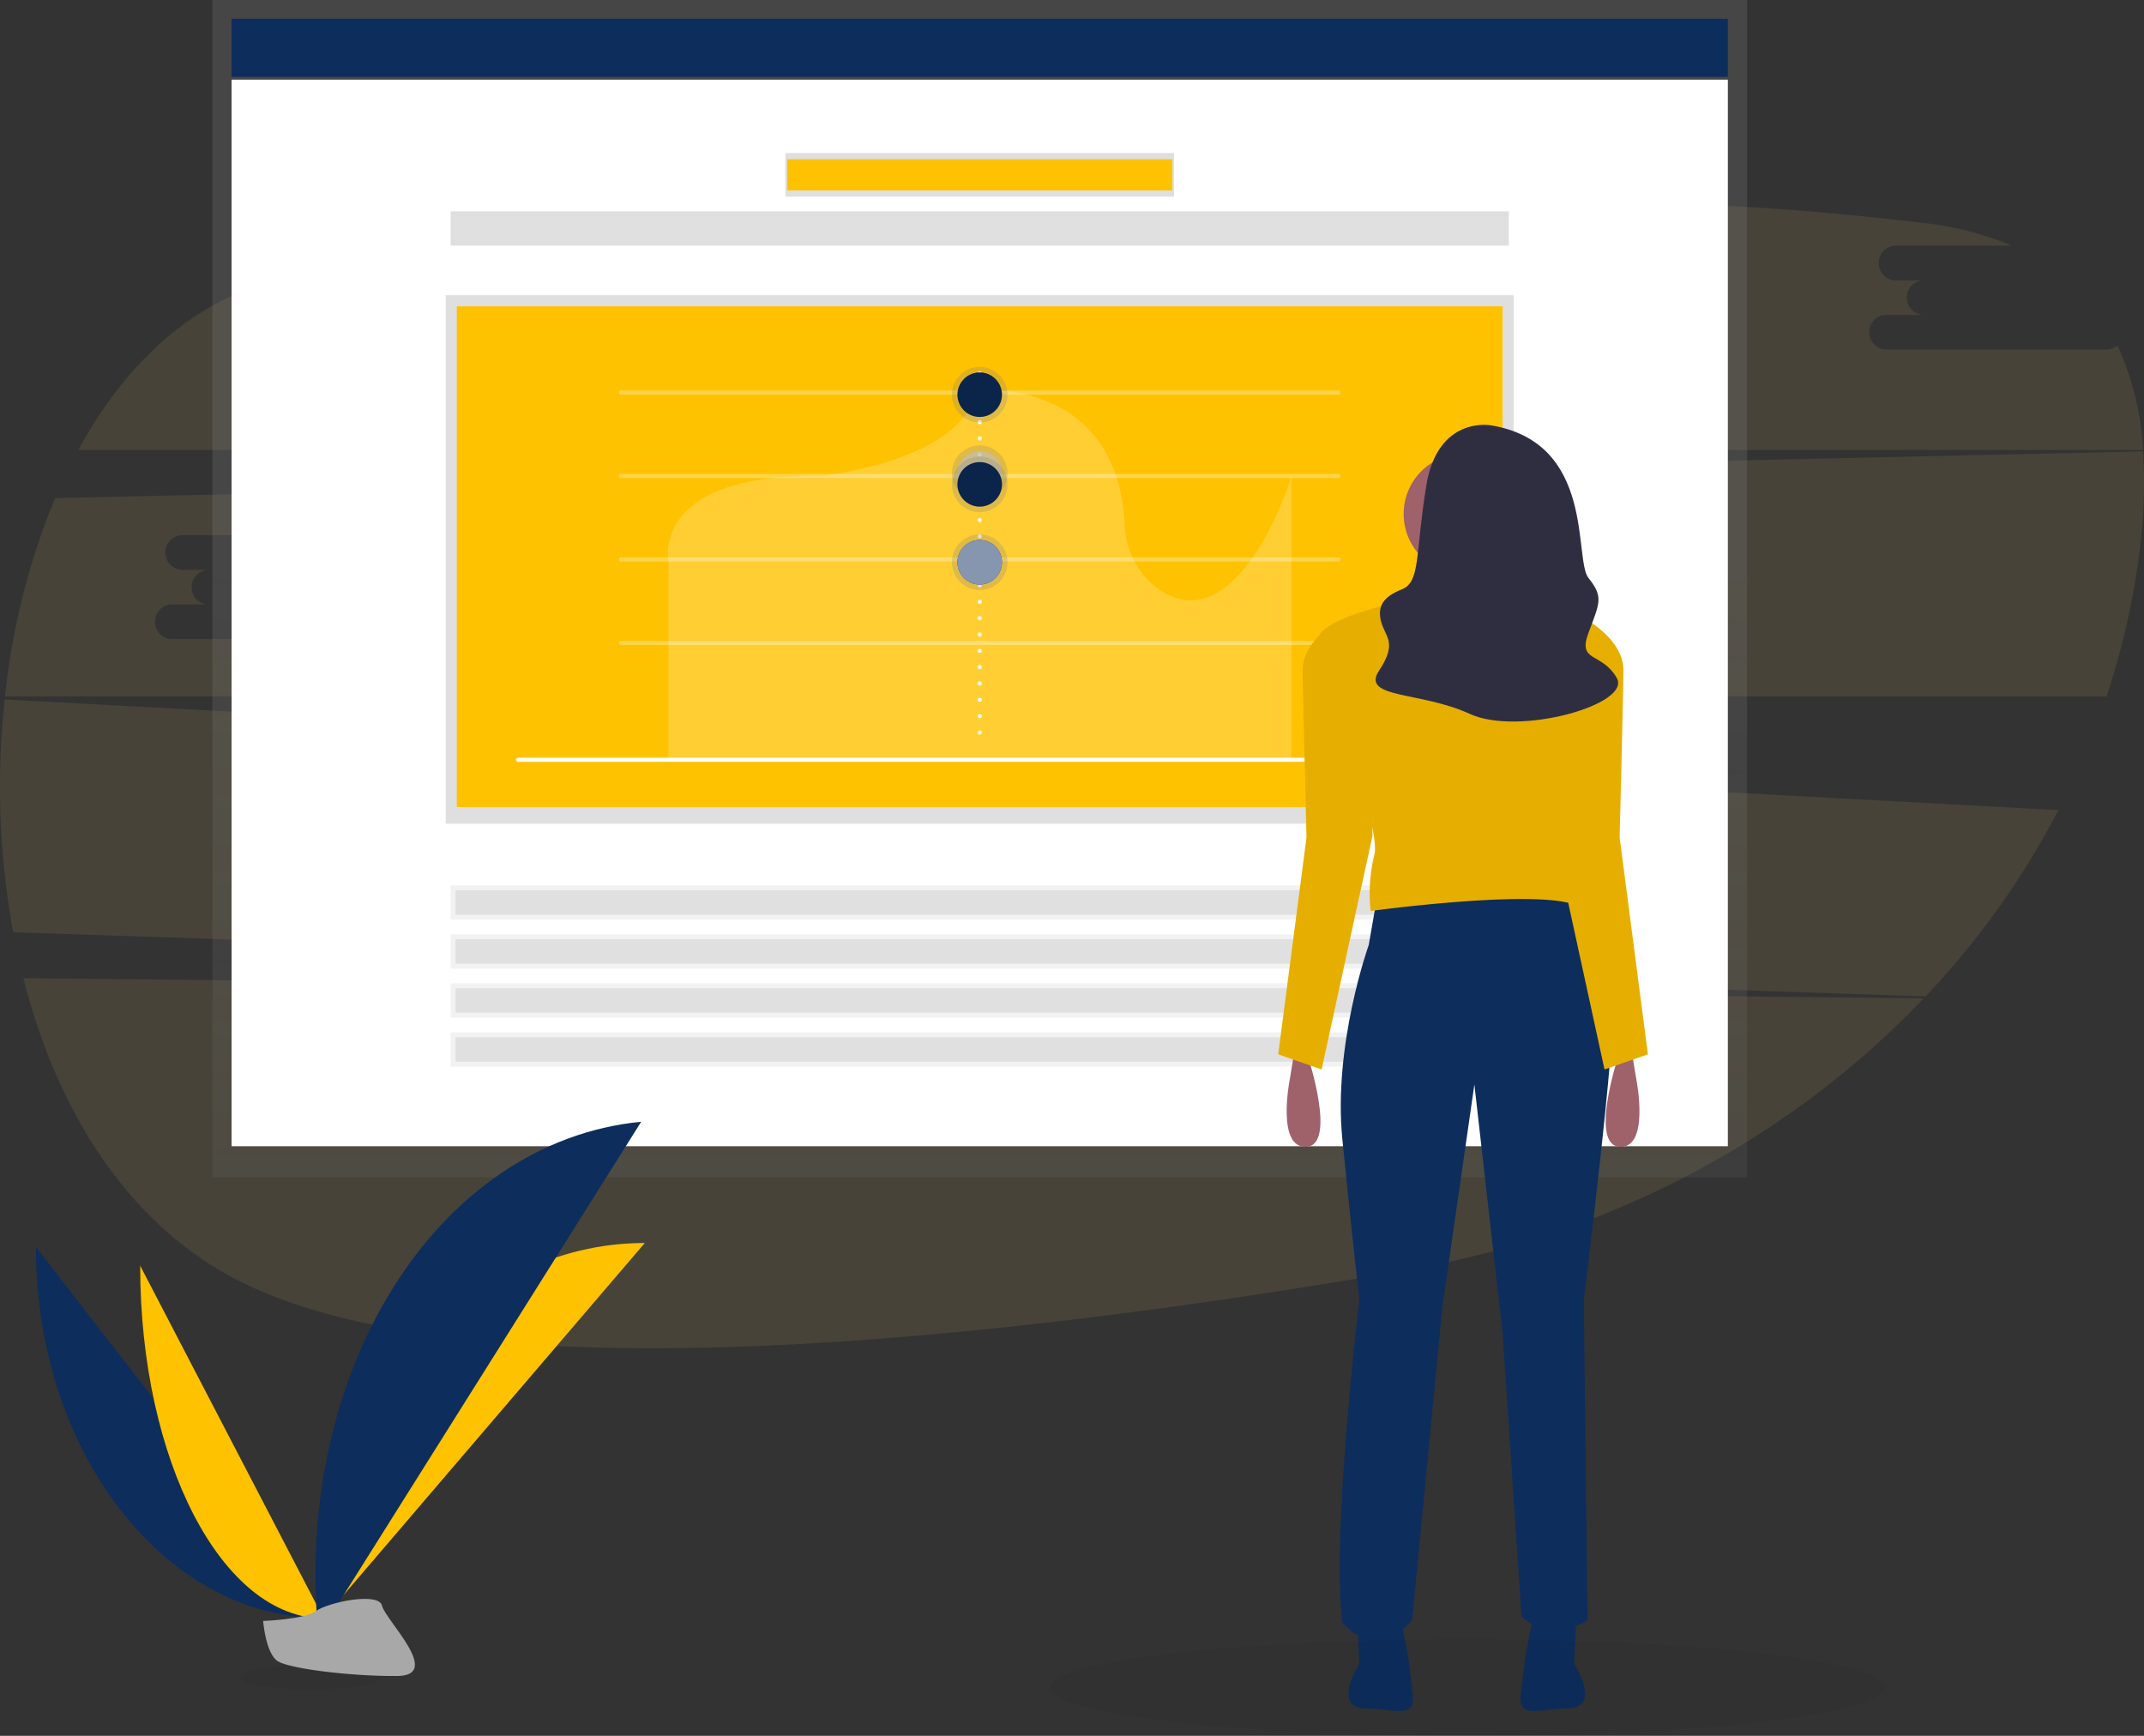 <?xml version="1.0" encoding="utf-8"?>
<svg xmlns="http://www.w3.org/2000/svg" xmlns:xlink="http://www.w3.org/1999/xlink" width="525" height="425" viewBox="0 0 525 425">
  <rect x="0" y="0" width="525" height="425" fill="#333333" stroke="none"/>
  <defs>
    <linearGradient id="linear-gradient" x1="0.5" y1="0.472" x2="0.5" y2="1.472" gradientUnits="objectBoundingBox">
      <stop offset="0" stop-color="gray" stop-opacity="0.251"/>
      <stop offset="0.535" stop-color="gray" stop-opacity="0.122"/>
      <stop offset="1" stop-color="gray" stop-opacity="0.102"/>
    </linearGradient>
    <linearGradient id="linear-gradient-2" y1="1.161" y2="2.161" xlink:href="#linear-gradient"/>
    <linearGradient id="linear-gradient-3" y1="10.934" y2="11.934" xlink:href="#linear-gradient"/>
    <linearGradient id="linear-gradient-4" y1="14.134" y2="15.134" xlink:href="#linear-gradient"/>
    <linearGradient id="linear-gradient-5" y1="16.958" y2="17.958" xlink:href="#linear-gradient"/>
    <linearGradient id="linear-gradient-7" y1="13.734" y2="14.734" xlink:href="#linear-gradient"/>
    <linearGradient id="linear-gradient-8" y1="-2.103" y2="-1.103" xlink:href="#linear-gradient"/>
    <linearGradient id="linear-gradient-9" y1="-4.96" y2="-3.96" xlink:href="#linear-gradient"/>
    <linearGradient id="linear-gradient-10" y1="-7.817" y2="-6.817" xlink:href="#linear-gradient"/>
    <linearGradient id="linear-gradient-11" y1="-10.674" y2="-9.674" xlink:href="#linear-gradient"/>
    <linearGradient id="linear-gradient-12" y1="31.698" y2="32.698" xlink:href="#linear-gradient"/>
    <linearGradient id="linear-gradient-13" y1="37.196" y2="38.196" xlink:href="#linear-gradient"/>
  </defs>
  <g id="Groupe_1883" data-name="Groupe 1883" transform="translate(0)">
    <g id="Groupe_1880" data-name="Groupe 1880">
      <path id="Tracé_1187" data-name="Tracé 1187" d="M5.7,239.487c8.294,32.65,25.882,60.88,53.662,74.55,57.759,28.44,187.957,13.77,285.138-3.06,50.274-8.71,94.443-32.72,126.541-66.55Z" fill="#ffd877" opacity="0.1" style="isolation: isolate"/>
      <path id="Tracé_1188" data-name="Tracé 1188" d="M515.507,85.587H462.172a4.26,4.26,0,0,1-.749-8.48,4.681,4.681,0,0,1,.749,0h9.234a4.26,4.26,0,0,1-.76-8.48,4.593,4.593,0,0,1,.76,0h-6.575a4.26,4.26,0,1,1-1.079-8.452c.106-.013.212-.023.319-.029a5.06,5.06,0,0,1,.759,0h27.832a78.385,78.385,0,0,0-21.716-5.56c-75.951-9-103.024-3-112.6,3.06A111.064,111.064,0,0,1,319.37,73.377c-46.84,8.88-134.418,19.58-213.856-3.43-39.435-11.361-68.765,7.96-86.344,40.22h505.6a70.681,70.681,0,0,0-6.266-25.58A4.8,4.8,0,0,1,515.507,85.587Z" fill="#ffd877" opacity="0.1" style="isolation: isolate"/>
      <path id="Tracé_1189" data-name="Tracé 1189" d="M1.149,171.247a199,199,0,0,0,2.069,57l468.3,15.71a201.3,201.3,0,0,0,32.529-45.61Zm185.2,40.63h-9.224a4.26,4.26,0,0,1,.81,8.481,5.474,5.474,0,0,1-.81,0H123.809a4.26,4.26,0,0,1-.8-8.48,5.34,5.34,0,0,1,.8,0h9.221a4.26,4.26,0,0,1-.779-8.48,5.067,5.067,0,0,1,.779,0h-6.586a4.26,4.26,0,1,1-1.028-8.458c.08-.01.159-.017.239-.022a5.194,5.194,0,0,1,.789,0h53.335a4.26,4.26,0,0,1,.779,8.48,3.383,3.383,0,0,1-.779,0h6.566a4.26,4.26,0,0,1,.789,8.48,3.47,3.47,0,0,1-.789,0Z" fill="#ffd877" opacity="0.1" style="isolation: isolate"/>
      <path id="Tracé_1190" data-name="Tracé 1190" d="M524.791,110.517,13.482,121.957A174.522,174.522,0,0,0,1.23,170.507H515.837a187.12,187.12,0,0,0,7.425-30.92A134.661,134.661,0,0,0,524.791,110.517ZM105.055,148H95.82a4.26,4.26,0,0,1,.81,8.481,5.474,5.474,0,0,1-.81,0H42.474A4.26,4.26,0,0,1,41.7,148a3.305,3.305,0,0,1,.77,0H51.7a4.26,4.26,0,1,1-1.046-8.456c.088-.011.177-.019.266-.024a5.076,5.076,0,0,1,.78,0H45.112a4.26,4.26,0,0,1-.81-8.481,5.207,5.207,0,0,1,.79,0H98.449a4.26,4.26,0,0,1,.82,8.48,3.479,3.479,0,0,1-.79,0h6.6a4.26,4.26,0,0,1,1.026,8.458c-.078.009-.157.016-.236.022a5.329,5.329,0,0,1-.819,0Z" fill="#ffd877" opacity="0.1" style="isolation: isolate"/>
    </g>
    <g id="Groupe_1881" data-name="Groupe 1881">
      <rect id="Rectangle_1238" data-name="Rectangle 1238" width="375.786" height="288.248" transform="translate(52.008)" fill="url(#linear-gradient)"/>
      <rect id="Rectangle_1239" data-name="Rectangle 1239" width="366.392" height="14.227" transform="translate(56.705 4.589)" fill="#0d2d5c"/>
      <rect id="Rectangle_1240" data-name="Rectangle 1240" width="366.392" height="261.135" transform="translate(56.705 19.502)" fill="#fff"/>
      <rect id="Rectangle_1241" data-name="Rectangle 1241" width="261.524" height="129.4" transform="translate(109.139 72.279)" fill="url(#linear-gradient-2)"/>
      <rect id="Rectangle_1242" data-name="Rectangle 1242" width="256.076" height="122.589" transform="translate(111.863 75.003)" fill="#ffc200"/>
      <line id="Ligne_130" data-name="Ligne 130" y2="88.537" transform="translate(239.901 91.348)" stroke-dasharray="0 4" stroke="#fff" stroke-linecap="round" stroke-linejoin="round" stroke-width="1" fill="none"/>
      <line id="Ligne_131" data-name="Ligne 131" x2="226.109" transform="translate(126.846 186.015)" fill="none" stroke="#fff" stroke-linecap="round" stroke-linejoin="round" stroke-width="1"/>
      <line id="Ligne_132" data-name="Ligne 132" x2="175.711" transform="translate(152.045 96.116)" fill="none" stroke="#fff" stroke-linecap="round" stroke-linejoin="round" stroke-width="1" opacity="0.3" style="isolation: isolate"/>
      <line id="Ligne_133" data-name="Ligne 133" x2="175.711" transform="translate(152.045 116.547)" fill="none" stroke="#fff" stroke-linecap="round" stroke-linejoin="round" stroke-width="1" opacity="0.3" style="isolation: isolate"/>
      <line id="Ligne_134" data-name="Ligne 134" x2="175.711" transform="translate(152.045 136.979)" fill="none" stroke="#fff" stroke-linecap="round" stroke-linejoin="round" stroke-width="1" opacity="0.3" style="isolation: isolate"/>
      <line id="Ligne_135" data-name="Ligne 135" x2="175.711" transform="translate(152.045 157.411)" fill="none" stroke="#fff" stroke-linecap="round" stroke-linejoin="round" stroke-width="1" opacity="0.3" style="isolation: isolate"/>
      <path id="Tracé_5195" data-name="Tracé 5195" d="M163.678,186.015V136.979s-4.086-21.113,37.458-20.432c37.783-5.361,37.783-20.956,37.783-20.956s34.749-3.78,36.511,33.192a20.137,20.137,0,0,0,8.339,15.506c14.317,10.1,26.749-10.022,32.465-27.742v69.468Z" fill="#fff" opacity="0.2" style="isolation: isolate"/>
      <circle id="Ellipse_1025" data-name="Ellipse 1025" cx="5.448" cy="5.448" r="5.448" transform="translate(234.453 110.418)" opacity="0.2" style="isolation: isolate"/>
      <circle id="Ellipse_1026" data-name="Ellipse 1026" cx="5.448" cy="5.448" r="5.448" transform="translate(234.453 110.418)" fill="#fff" opacity="0.5" style="isolation: isolate"/>
      <circle id="Ellipse_1027" data-name="Ellipse 1027" cx="6.811" cy="6.811" r="6.811" transform="translate(233.09 130.849)" fill="url(#linear-gradient-3)"/>
      <circle id="Ellipse_1028" data-name="Ellipse 1028" cx="6.811" cy="6.811" r="6.811" transform="translate(233.09 109.056)" fill="url(#linear-gradient-4)"/>
      <circle id="Ellipse_1029" data-name="Ellipse 1029" cx="6.811" cy="6.811" r="6.811" transform="translate(233.09 89.824)" fill="url(#linear-gradient-5)"/>
      <circle id="Ellipse_1030" data-name="Ellipse 1030" cx="6.811" cy="6.811" r="6.811" transform="translate(233.09 130.849)" fill="url(#linear-gradient-3)"/>
      <circle id="Ellipse_1031" data-name="Ellipse 1031" cx="6.811" cy="6.811" r="6.811" transform="translate(233.09 111.78)" fill="url(#linear-gradient-7)"/>
      <circle id="Ellipse_1032" data-name="Ellipse 1032" cx="5.448" cy="5.448" r="5.448" transform="translate(234.453 132.212)" fill="#6c63ff"/>
      <circle id="Ellipse_1033" data-name="Ellipse 1033" cx="5.448" cy="5.448" r="5.448" transform="translate(234.453 132.212)" opacity="0.2" style="isolation: isolate"/>
      <circle id="Ellipse_1034" data-name="Ellipse 1034" cx="5.448" cy="5.448" r="5.448" transform="translate(234.453 91.186)" fill="#0d2d5c"/>
      <circle id="Ellipse_1035" data-name="Ellipse 1035" cx="5.448" cy="5.448" r="5.448" transform="translate(234.453 91.186)" opacity="0.2" style="isolation: isolate"/>
      <circle id="Ellipse_1036" data-name="Ellipse 1036" cx="5.448" cy="5.448" r="5.448" transform="translate(234.453 132.212)" fill="#0d2d5c"/>
      <circle id="Ellipse_1037" data-name="Ellipse 1037" cx="5.448" cy="5.448" r="5.448" transform="translate(234.453 132.212)" fill="#fff" opacity="0.5" style="isolation: isolate"/>
      <circle id="Ellipse_1038" data-name="Ellipse 1038" cx="5.448" cy="5.448" r="5.448" transform="translate(234.453 113.142)" fill="#0d2d5c"/>
      <circle id="Ellipse_1039" data-name="Ellipse 1039" cx="5.448" cy="5.448" r="5.448" transform="translate(234.453 113.142)" opacity="0.2" style="isolation: isolate"/>
      <rect id="Rectangle_1243" data-name="Rectangle 1243" width="259.125" height="8.398" transform="translate(110.339 216.756)" fill="url(#linear-gradient-8)"/>
      <rect id="Rectangle_1244" data-name="Rectangle 1244" width="259.125" height="8.398" transform="translate(110.339 228.752)" fill="url(#linear-gradient-9)"/>
      <rect id="Rectangle_1245" data-name="Rectangle 1245" width="259.125" height="8.398" transform="translate(110.339 240.749)" fill="url(#linear-gradient-10)"/>
      <rect id="Rectangle_1246" data-name="Rectangle 1246" width="259.125" height="8.398" transform="translate(110.339 252.745)" fill="url(#linear-gradient-11)"/>
      <rect id="Rectangle_1247" data-name="Rectangle 1247" width="256.725" height="5.998" transform="translate(111.538 217.955)" fill="#e0e0e0"/>
      <rect id="Rectangle_1248" data-name="Rectangle 1248" width="256.725" height="5.998" transform="translate(111.538 229.952)" fill="#e0e0e0"/>
      <rect id="Rectangle_1249" data-name="Rectangle 1249" width="95.179" height="10.683" transform="translate(192.311 37.468)" fill="url(#linear-gradient-12)"/>
      <rect id="Rectangle_1250" data-name="Rectangle 1250" width="259.125" height="8.398" transform="translate(110.339 51.75)" fill="url(#linear-gradient-13)"/>
      <rect id="Rectangle_1251" data-name="Rectangle 1251" width="94.298" height="7.631" transform="translate(192.752 38.994)" fill="#ffc200"/>
      <rect id="Rectangle_1252" data-name="Rectangle 1252" width="256.725" height="5.998" transform="translate(111.538 52.95)" fill="#e0e0e0"/>
      <rect id="Rectangle_1253" data-name="Rectangle 1253" width="256.725" height="5.998" transform="translate(111.538 241.948)" fill="#e0e0e0"/>
      <rect id="Rectangle_1254" data-name="Rectangle 1254" width="256.725" height="5.998" transform="translate(111.538 253.945)" fill="#e0e0e0"/>
    </g>
    <g id="Groupe_1882" data-name="Groupe 1882">
      <path id="Tracé_5196" data-name="Tracé 5196" d="M337.014,220.734l-1.847,10.622s-8.775,24.478-6.466,47.57,4.157,39.256,4.157,39.256-6.928,58.192-4.157,78.975c0,0,7.39,10.161,17.088-.462l7.39-76.665,7.851-54.5,6.928,60.963,4.618,69.277s6.466,6.927,16.164.923l-.923-78.513s8.313-66.505,6.927-72.047-10.622-27.248-10.622-27.248Z" fill="#0d2d5c"/>
      <path id="Tracé_5197" data-name="Tracé 5197" d="M332.4,397.619l.462,9.7s-7.039,10.978,1.735,10.978c.088,0-.086,0,0,0,6.347-.02,12.082,2.836,11.332-3.465l-1.059-8.9-1.848-9.7Z" fill="#0d2d5c"/>
      <path id="Tracé_5198" data-name="Tracé 5198" d="M385.914,397.619l-.462,9.7s7.039,10.978-1.736,10.978c-.088,0,.087,0,0,0-6.346-.02-12.081,2.836-11.331-3.465l1.059-8.9,1.848-9.7Z" fill="#0d2d5c"/>
      <circle id="Ellipse_1040" data-name="Ellipse 1040" cx="14.779" cy="14.779" r="14.779" transform="translate(343.711 111.047)" fill="#9f616a"/>
      <path id="Tracé_5199" data-name="Tracé 5199" d="M352.024,135.524s1.847,21.245-3.695,24.478,23.092,1.847,23.092,1.847-6.465-24.939-6-27.71Z" fill="#ffb8b8"/>
      <path id="Tracé_5200" data-name="Tracé 5200" d="M379.965,149.148s-18.473-8.313-44.336,0c0,0-11.315,3-12.7,6.7S338.4,201.8,336.552,209.188a40.109,40.109,0,0,0-.923,13.855s40.642-5.542,50.34-1.386c0,0-3.694-12.007-2.771-20.321s8.775-47.107,8.775-47.107S387.817,150.072,379.965,149.148Z" fill="#ffc200"/>
      <path id="Tracé_5201" data-name="Tracé 5201" d="M396.13,259.067s-6.928,21.244.462,21.706,4.156-16.164,4.156-16.164l-.923-5.542Z" fill="#9f616a"/>
      <path id="Tracé_5202" data-name="Tracé 5202" d="M382.275,157l9.7-2.771s5.542,4.156,5.542,9.7-.923,41.1-.923,41.1l6.927,53.112-10.622,3.7-12.47-57.269Z" fill="#ffc200"/>
      <path id="Tracé_5203" data-name="Tracé 5203" d="M320.388,259.067s6.928,21.244-.462,21.706-4.156-16.164-4.156-16.164l.923-5.542Z" fill="#9f616a"/>
      <path id="Tracé_5204" data-name="Tracé 5204" d="M334.243,157l-9.7-2.771s-5.543,4.156-5.543,9.7.924,41.1.924,41.1L313,258.143l10.622,3.7,12.47-57.269Z" fill="#ffc200"/>
      <path id="Tracé_5205" data-name="Tracé 5205" d="M403.519,258.143l-6.927-53.112s.923-35.562.923-41.1-5.541-9.7-5.542-9.7h0s-4.156-4.157-12.008-5.081c0,0-18.473-8.313-44.336,0,0,0-10.749,2.854-12.574,6.42-1.641,1.654-4.053,4.7-4.053,8.359,0,5.542.924,41.1.924,41.1L313,258.143l10.622,3.7,12.47-57.269-.078-1.986c.61,2.987.859,5.326.539,6.605a40.109,40.109,0,0,0-.923,13.855s36.127-4.926,48.384-2l8.884,40.8Z" opacity="0.1" style="isolation: isolate"/>
      <path id="Tracé_5206" data-name="Tracé 5206" d="M364.956,104.119s-12.932-2.309-15.7,14.779-1.385,23.554-6,25.4-6,4.157-5.08,7.851,4.156,5.081-.462,12.008,10.161,5.081,22.168,10.623,39.719-2.31,36.024-8.775-9.7-3.695-6.928-11.085,3.695-8.775,0-13.393S390.819,108.275,364.956,104.119Z" fill="#2f2e41"/>
    </g>
    <g id="Groupe_1625" data-name="Groupe 1625">
      <path id="Tracé_3227" data-name="Tracé 3227" d="M8.8,305.328c0,50.232,31.517,90.888,70.462,90.888" fill="#0d2d5c"/>
      <path id="Tracé_3228" data-name="Tracé 3228" d="M79.248,396.24c0-50.8,35.175-91.909,78.647-91.909" fill="#ffc200"/>
      <path id="Tracé_3229" data-name="Tracé 3229" d="M34.325,309.891c0,47.724,20.093,86.34,44.923,86.34" fill="#ffc200"/>
      <path id="Tracé_3230" data-name="Tracé 3230" d="M77.963,400.362c-6.305-64.6,29.054-120.837,79.05-125.715" fill="#0d2d5c"/>
      <ellipse id="Ellipse_576" data-name="Ellipse 576" cx="17.518" cy="2.958" rx="17.518" ry="2.958" transform="translate(58.681 407.665)" opacity="0.05" style="isolation: isolate"/>
      <path id="Tracé_3231" data-name="Tracé 3231" d="M64.429,396.866s10-.311,13-2.45,15.366-4.71,16.122-1.268,15,17.108,3.721,17.2-26.217-1.76-29.214-3.59S64.429,396.866,64.429,396.866Z" fill="#a8a8a8"/>
    </g>
    <ellipse id="Ellipse_665" data-name="Ellipse 665" cx="102.151" cy="11.825" rx="102.151" ry="11.825" transform="translate(257.186 401.35)" opacity="0.05" style="isolation: isolate"/>
  </g>
</svg>